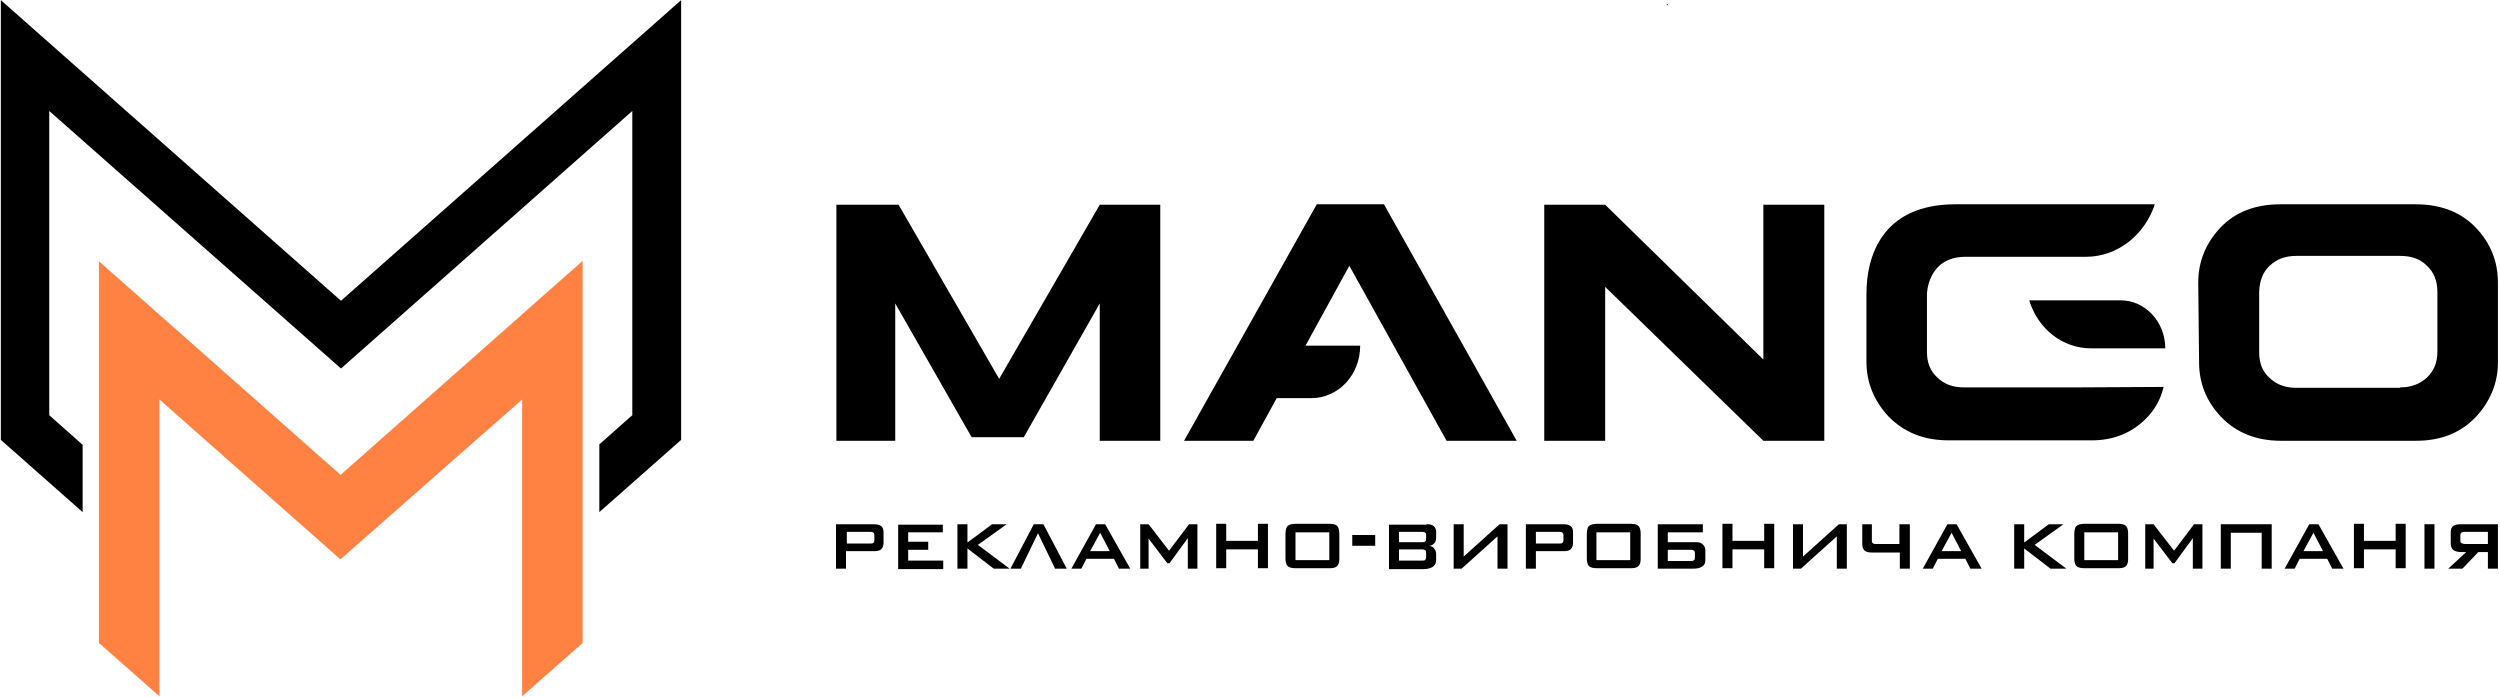 <svg xmlns="http://www.w3.org/2000/svg" width="599" height="167" viewBox="0 0 599 167" fill="none"><path d="M209.4 125.607C211.6 125.607 211.7 126.79 211.7 127.65V130.015C211.7 130.553 211.6 131.198 211.1 131.628C210.6 132.058 209.8 132.058 209.3 132.058H202.7V136.251H200.3V125.607H209.4V125.607ZM202.9 130.23H208.6C208.8 130.23 209.1 130.23 209.3 130.015C209.5 129.8 209.5 129.585 209.5 129.37V128.295C209.5 128.08 209.5 127.865 209.3 127.65C209.1 127.435 208.7 127.435 208.4 127.435H202.9V130.23Z" fill="black"></path><path d="M225.9 125.607V127.542H217.6V129.8H222.4V131.735H217.6V134.316H226V136.358H215.2V125.714H225.9V125.607Z" fill="black"></path><path d="M231.9 129.908L237.7 125.607H241.2L234.3 130.553L241.9 136.251H238.1L231.8 131.413V136.251H229.4V125.607H231.8V129.908H231.9Z" fill="black"></path><path d="M250 125.607L255.6 136.251H252.8L248.7 127.757L244.6 136.251H242.1L247.7 125.607H250Z" fill="black"></path><path d="M264.8 125.607L270.8 136.251H268.1L266.9 133.886H260.3L259.1 136.251H256.7L262.6 125.607H264.8ZM265.9 132.058L263.6 127.65L261.2 132.058H265.9Z" fill="black"></path><path d="M280.1 131.95L284.9 125.607H286.9V136.251H284.6V128.94L280.2 134.961H279.7L275.2 129.047V136.251H273.2V125.607H275.2L280.1 131.95Z" fill="black"></path><path d="M293.8 129.585H301.4V125.499H303.8V136.143H301.4V131.628H293.8V136.143H291.4V125.499H293.8V129.585Z" fill="black"></path><path d="M308 128.08C308 127.65 308 126.575 308.5 126.037C308.9 125.714 309.5 125.499 310.5 125.499H318.301C318.801 125.499 319.901 125.499 320.401 126.037C320.901 126.575 320.901 127.542 320.901 127.972V133.778C320.901 134.316 320.901 135.068 320.401 135.606C319.901 136.143 319.001 136.143 318.301 136.143H310.601C309.6 136.143 308.9 136.036 308.5 135.606C308 135.068 308 133.993 308 133.67V128.08ZM318.501 134.208V127.542H310.4V134.208H318.501Z" fill="black"></path><path d="M324 128.187H329.5V130.768H324V128.187Z" fill="black"></path><path d="M341.8 125.607C342.3 125.607 343.1 125.607 343.6 126.145C344.1 126.575 344.1 127.22 344.1 127.65V128.94C344.1 129.585 343.8 130.015 343.6 130.23C343.3 130.553 342.8 130.768 342.4 130.768C343.2 130.875 343.6 131.305 343.6 131.413C343.9 131.735 344.1 132.165 344.1 132.81V134.208C344.1 134.638 344 135.283 343.3 135.821C342.6 136.251 341.7 136.358 341.2 136.358H332.8V125.714H341.8V125.607ZM335.2 127.327V129.908H340.6C341 129.908 341.3 129.907 341.5 129.692C341.7 129.585 341.7 129.37 341.7 129.155V128.187C341.7 128.08 341.7 127.757 341.5 127.65C341.4 127.542 341.2 127.435 340.6 127.435H335.2V127.327ZM335.2 134.316H340.7C341 134.316 341.4 134.316 341.5 134.101C341.7 133.886 341.7 133.563 341.7 133.348V132.595C341.7 132.38 341.7 132.058 341.5 131.843C341.3 131.735 341.1 131.628 340.6 131.628H335.2V134.316V134.316Z" fill="black"></path><path d="M350.7 125.607V133.348L359.3 125.607H361.2V136.251H358.8V128.51L350.2 136.251H348.3V125.607H350.7Z" fill="black"></path><path d="M374.6 125.607C376.8 125.607 376.9 126.79 376.9 127.65V130.015C376.9 130.553 376.8 131.198 376.3 131.628C375.8 132.058 375 132.058 374.5 132.058H368V136.251H365.6V125.607H374.6V125.607ZM368 130.23H373.7C373.9 130.23 374.2 130.23 374.4 130.015C374.6 129.8 374.6 129.585 374.6 129.37V128.295C374.6 128.08 374.6 127.865 374.4 127.65C374.2 127.435 373.8 127.435 373.5 127.435H368V130.23Z" fill="black"></path><path d="M380.2 128.08C380.2 127.65 380.2 126.575 380.7 126.037C381.1 125.714 381.7 125.499 382.7 125.499H390.5C391 125.499 392.1 125.499 392.6 126.037C393.1 126.575 393.1 127.542 393.1 127.972V133.778C393.1 134.316 393.1 135.068 392.6 135.606C392.1 136.143 391.2 136.143 390.5 136.143H382.8C381.8 136.143 381.1 136.036 380.7 135.606C380.2 135.068 380.2 133.993 380.2 133.67V128.08ZM390.6 134.208V127.542H382.5V134.208H390.6Z" fill="black"></path><path d="M408 125.607V127.542H399.6V129.908H405.8C406.6 129.908 407.4 129.8 408.1 130.553C408.4 130.875 408.6 131.305 408.6 131.95V134.208C408.6 134.746 408.5 135.498 407.5 135.928C407.1 136.143 406.5 136.251 405.5 136.251H397.2V125.607H408V125.607ZM399.6 131.628V134.423H405C405.3 134.423 405.7 134.423 405.9 134.208C406.1 133.993 406.1 133.778 406.1 133.563V132.595C406.1 132.38 406.1 132.165 405.9 131.95C405.7 131.735 405.3 131.735 405.1 131.735H399.6V131.628Z" fill="black"></path><path d="M415.1 129.585H422.7V125.499H425.1V136.143H422.7V131.628H415.1V136.143H412.7V125.499H415.1V129.585Z" fill="black"></path><path d="M432 125.607V133.348L440.6 125.607H442.5V136.251H440.1V128.51L431.5 136.251H429.6V125.607H432Z" fill="black"></path><path d="M457.6 125.607V136.251H455.2V132.38H448.6C448.1 132.38 447.3 132.38 446.8 131.95C446.3 131.52 446.2 130.875 446.2 130.338V125.607H448.5V129.477C448.5 129.692 448.5 129.908 448.7 130.123C448.9 130.338 449.2 130.338 449.4 130.338H455.1V125.607H457.6V125.607Z" fill="black"></path><path d="M468.8 125.607L474.8 136.251H472.1L470.9 133.886H464.3L463.1 136.251H460.7L466.6 125.607H468.8ZM469.9 132.058L467.6 127.65L465.2 132.058H469.9Z" fill="black"></path><path d="M485.1 129.908L490.9 125.607H494.4L487.5 130.553L495.1 136.251H491.3L485 131.413V136.251H482.6V125.607H485V129.908H485.1Z" fill="black"></path><path d="M497 128.08C497 127.65 497 126.575 497.5 126.037C497.9 125.714 498.5 125.499 499.5 125.499H507.3C507.8 125.499 508.901 125.499 509.401 126.037C509.901 126.575 509.901 127.542 509.901 127.972V133.778C509.901 134.316 509.901 135.068 509.401 135.606C508.901 136.143 508 136.143 507.3 136.143H499.6C498.6 136.143 497.9 136.036 497.5 135.606C497 135.068 497 133.993 497 133.67V128.08V128.08ZM507.5 134.208V127.542H499.401V134.208H507.5Z" fill="black"></path><path d="M520.9 131.95L525.7 125.607H527.7V136.251H525.4V128.94L521 134.961H520.5L516 129.047V136.251H514V125.607H516L520.9 131.95Z" fill="black"></path><path d="M544.3 125.607V136.251H541.9V127.65H534.5V136.251H532.1V125.607H544.3Z" fill="black"></path><path d="M555.5 125.607L561.5 136.251H558.8L557.6 133.886H551L549.8 136.251H547.4L553.3 125.607H555.5ZM556.6 132.058L554.3 127.65L551.9 132.058H556.6Z" fill="black"></path><path d="M566.401 129.585H574V125.499H576.401V136.143H574V131.628H566.401V136.143H564V125.499H566.401V129.585Z" fill="black"></path><path d="M580.9 125.607H583.3V136.251H580.9V125.607Z" fill="black"></path><path d="M596.1 136.251V132.273H593.8L590 136.251H586.6L590.9 132.273H589.6C589.1 132.273 588.4 132.165 587.9 131.843C587.3 131.413 587.2 130.66 587.2 130.23V127.65C587.2 127.22 587.2 126.467 587.8 126.037C588.1 125.822 588.6 125.607 589.5 125.607H598.5V136.251H596.1V136.251ZM590.5 127.435C590.3 127.435 589.9 127.435 589.7 127.65C589.5 127.865 589.5 128.08 589.5 128.295V129.477C589.5 129.692 589.5 130.015 589.8 130.123C589.9 130.123 590.1 130.338 590.6 130.338H596.1V127.435H590.5V127.435Z" fill="black"></path><path d="M245.3 104.749H232.8L214.5 72.71V105.609H200.4V49.057H215.3L239.4 90.772L263.5 49.057H278V105.609H263.5V72.71L245.3 104.749Z" fill="black"></path><path d="M498.6 92.815C498.4 92.815 498.3 92.815 498.2 92.815H470.5C467.9 92.815 465.8 92.062 464.2 90.45C462.5 88.944 461.7 86.902 461.7 84.321V76.258V70.452C461.7 70.452 461.8 61.636 470.8 61.528H499.8C507.2 61.528 513.8 56.475 516.3 48.949H468.5C450.7 48.949 447.2 61.743 447.2 70.344V86.687C447.2 91.632 449 96.04 452.5 99.803C456.2 103.566 460.9 105.502 466.8 105.502H501.7C506.5 105.394 510.5 103.781 513.8 100.664C516.2 98.406 517.7 95.718 518.4 92.707L498.6 92.815Z" fill="black"></path><path d="M486.2 71.957H504.2H508.1C514 71.957 518.8 77.118 518.8 83.461H501C494.2 83.461 488.3 78.838 486.2 71.957Z" fill="black"></path><path d="M346.6 105.609H363.4L331.6 48.949H315.5L283.7 105.609H300.3L305.9 95.395H311.4H314.2C320.7 95.395 325.9 89.805 325.9 82.816H312.8L323.3 63.679L346.6 105.609Z" fill="black"></path><path d="M437.101 105.609H422.501L384.601 68.732V105.609H370V49.057H384.601L422.501 86.149V49.057H437.101V105.609Z" fill="black"></path><path d="M526.7 67.764C526.7 62.603 528.5 58.303 532 54.54C535.6 50.777 540.4 48.949 546.4 48.949H578.8C584.9 48.949 589.7 50.884 593.2 54.54C596.7 58.195 598.5 62.603 598.5 67.657V86.902C598.5 91.74 596.7 96.148 593.2 99.911C589.6 103.674 584.9 105.609 578.9 105.609H546.5C540.6 105.609 535.8 103.674 532.2 99.911C528.6 96.148 526.9 91.74 526.9 86.794L526.7 67.764ZM575.1 92.815C577.8 92.815 579.9 91.955 581.5 90.45C583.1 88.944 584 86.902 584 84.321V69.914C584 67.227 583.1 65.184 581.5 63.679C579.9 62.066 577.8 61.313 575.1 61.313H550.2C547.6 61.313 545.5 62.066 543.8 63.679C542.2 65.184 541.4 67.227 541.3 69.914V84.536C541.3 87.009 542.1 89.052 543.8 90.557C545.5 92.17 547.6 92.922 550.2 92.922H575.1V92.815Z" fill="black"></path><path d="M0.2 0.03V105.394L19.8 122.704V106.577L11.8 99.481V26.586L81.7 88.299L151.5 26.586V99.481L143.6 106.469V122.704L163.2 105.394V0.03L81.7 72.065L0.2 0.03Z" fill="black"></path><path d="M37.9 166.57L38.2 166.892V95.718L81.4 133.885L81.6 133.993L125.1 95.718V166.892L125.4 166.57L139.3 154.313L139.6 154.098V62.496L81.6 113.78L23.7 62.603V154.098L24 154.313L37.9 166.57Z" fill="#FF8243"></path><path d="M399.6 1.213L399.4 0.998V1.213H399.6Z" fill="black"></path><path d="M399.6 0.998L399.3 1.213H399.6V0.998Z" fill="black"></path></svg>